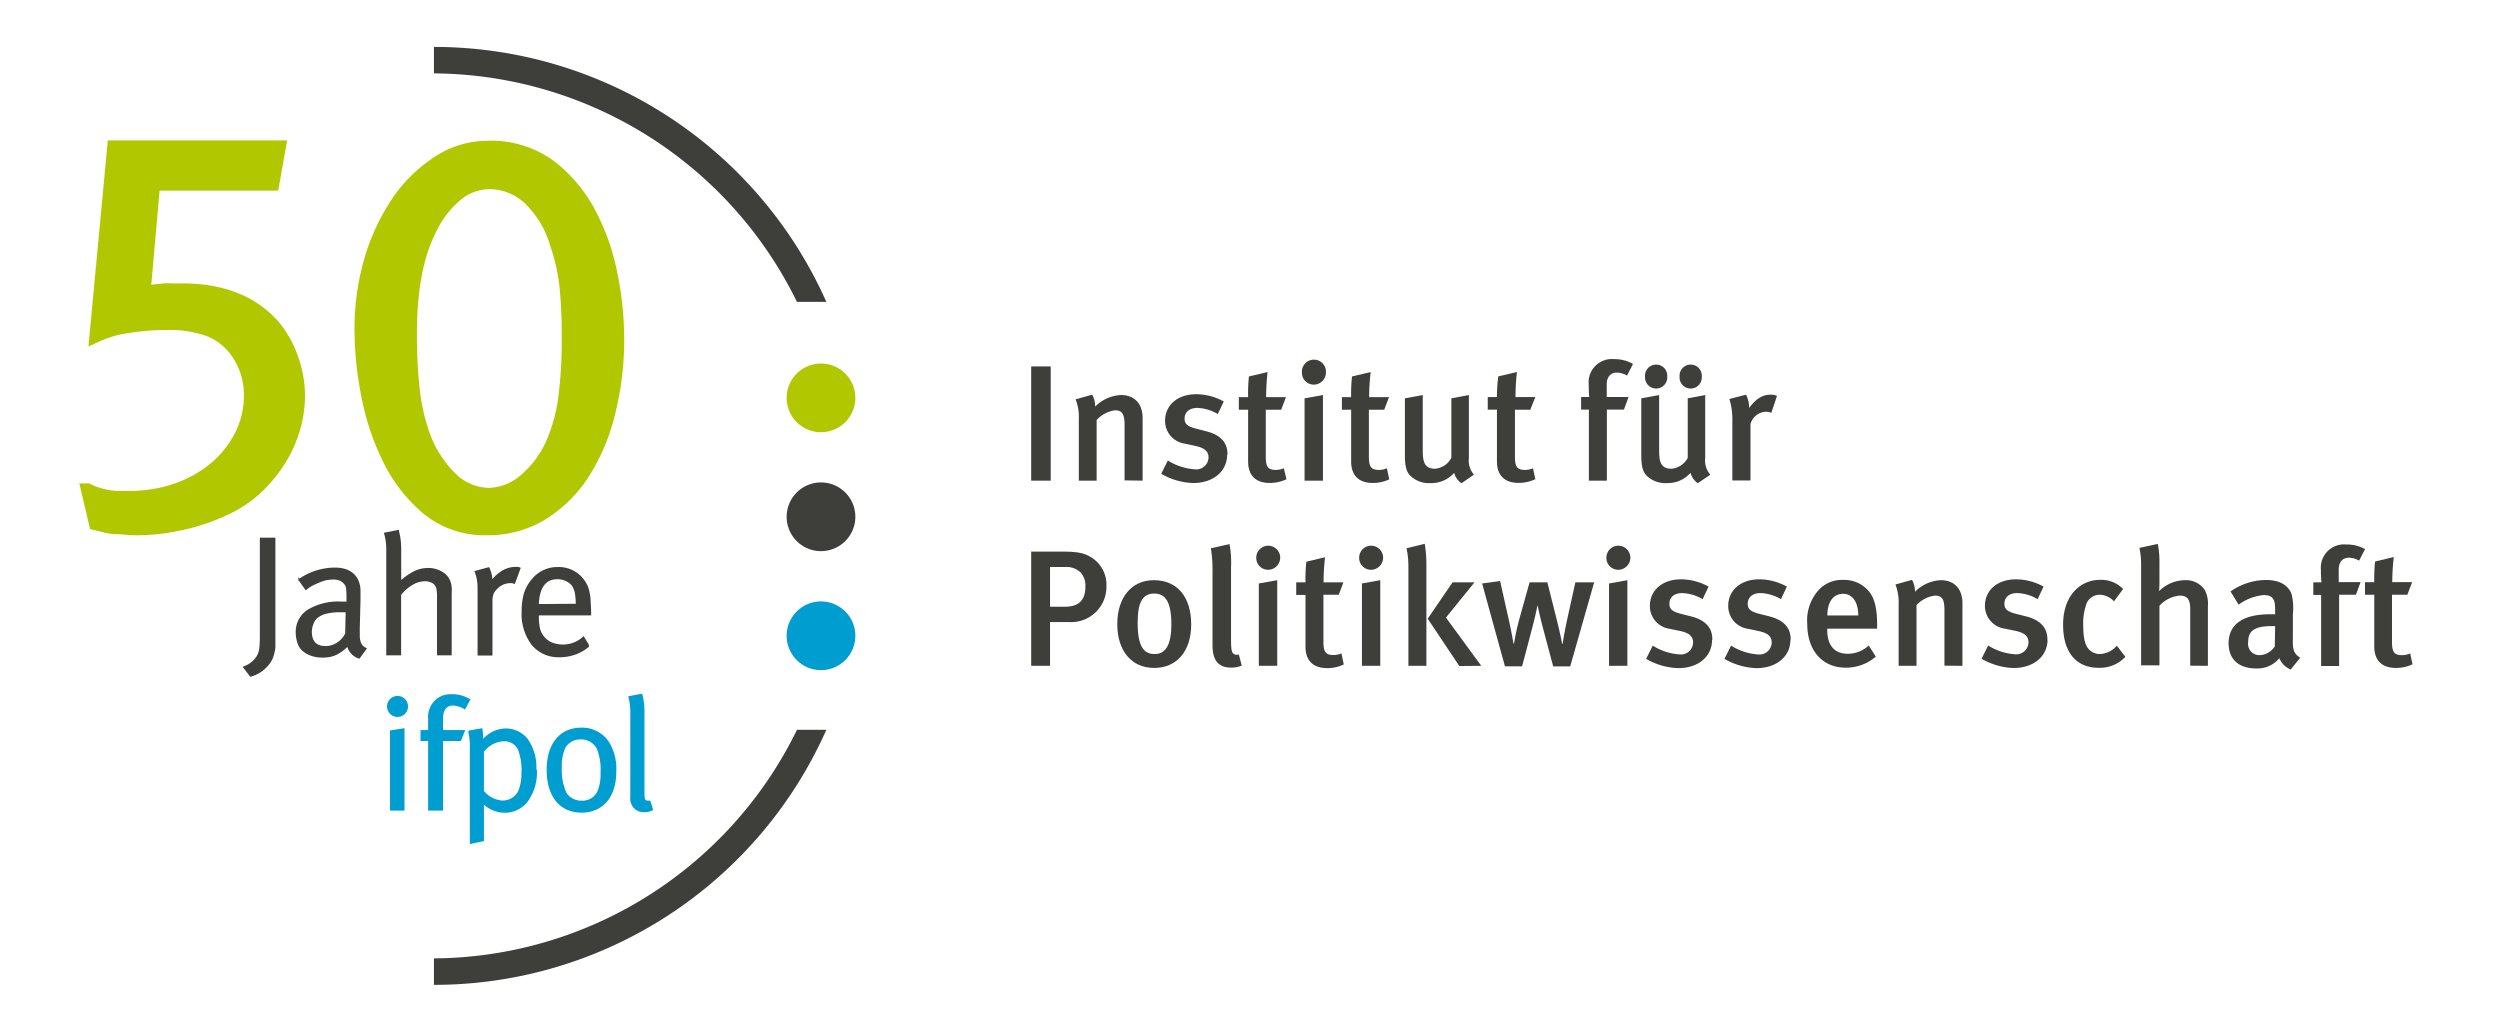 <svg id="Ebene_1" data-name="Ebene 1" xmlns="http://www.w3.org/2000/svg" viewBox="0 0 377.77 155.91"><defs><style>.cls-1,.cls-4{fill:#3e3e3b;}.cls-2,.cls-6{fill:#b1c800;}.cls-3,.cls-5{fill:#009dd1;}.cls-4{stroke:#3e3e3b;}.cls-4,.cls-5,.cls-6{stroke-miterlimit:10;}.cls-4,.cls-5{stroke-width:0.25px;}.cls-5{stroke:#009dd1;}.cls-6{stroke:#b1c800;stroke-width:2px;}</style></defs><title>IfPol Jubiläumslogo_RGB</title><path class="cls-1" d="M167.19,88.51a4.83,4.83,0,0,0-2.38-4.34c-.95-.57-1.87-.82-4.39-.82h-4.6v17.26h2.85V94h2.92a5.33,5.33,0,0,0,5.6-5.5Zm-3.18.17c0,2-1,3-3.09,3h-2.25v-6h2.25a3.12,3.12,0,0,1,2.4.85,3,3,0,0,1,.69,2.16Z"/><path class="cls-1" d="M180,94.34c0-4-2-6.67-5.65-6.67-3.35,0-5.52,2.6-5.52,6.64s2.15,6.62,5.57,6.62,5.6-2.52,5.6-6.59Zm-3,0c0,3.17-.9,4.49-2.52,4.49s-2.57-1.07-2.57-4.74c0-3.07.74-4.4,2.49-4.4,1.6,0,2.6,1.08,2.6,4.65Z"/><path class="cls-1" d="M187.64,100.58l-.45-1.7a.77.77,0,0,1-.9-.2c-.2-.3-.27-.57-.27-2.27V85.7a15.3,15.3,0,0,0-.23-3.48l-2.82.63a20,20,0,0,1,.25,3.69V97.31c0,1.07,0,3.57,2.77,3.57a4.29,4.29,0,0,0,1.65-.3Z"/><path class="cls-1" d="M193,100.61V87.67l-2.78.5v12.44Zm.45-16.34a1.81,1.81,0,1,0-3.62,0,1.79,1.79,0,0,0,1.77,1.83,1.85,1.85,0,0,0,1.85-1.83Z"/><path class="cls-1" d="M203.05,100.38l-.35-1.65a3.08,3.08,0,0,1-1.17.25c-1.2,0-1.55-.45-1.55-2V89.87h2.32L203,88h-3a36.24,36.24,0,0,1,.22-3.8l-2.82.68a24,24,0,0,0-.13,3.12h-1.4v1.9h1.4v7.81c0,1.8.85,3.25,3.3,3.25a5.72,5.72,0,0,0,2.47-.55Z"/><path class="cls-1" d="M208.57,100.61V87.67l-2.77.5v12.44ZM209,84.27a1.81,1.81,0,1,0-3.62,0,1.79,1.79,0,0,0,1.77,1.83A1.84,1.84,0,0,0,209,84.27Z"/><path class="cls-1" d="M215.54,100.61V85.52a19.76,19.76,0,0,0-.25-3.35l-2.75.68a14,14,0,0,1,.28,3.05v14.71Zm8.29,0-5.34-7.29L222.81,88h-3.32l-3.75,5.49,4.77,7.15Z"/><path class="cls-1" d="M240.89,88h-2.84l-1.3,5.89c-.33,1.48-.63,3.4-.63,3.4h-.07s-.28-1.55-.8-3.6L233.82,88h-2.69l-1.63,5.84c-.47,1.75-.72,3.4-.72,3.4h-.08s-.3-1.75-.65-3.32l-1.37-6.12-2.72.37,3.45,12.52H230L231.5,95c.62-2.32.83-3.57.83-3.57h0s.42,2,.82,3.45l1.55,5.82h2.57L240.89,88Z"/><path class="cls-1" d="M245.91,100.61V87.67l-2.77.5v12.44Zm.45-16.34a1.81,1.81,0,1,0-3.62,0,1.79,1.79,0,0,0,1.77,1.83,1.84,1.84,0,0,0,1.85-1.83Z"/><path class="cls-1" d="M258.75,96.66c0-1.47-.67-2.87-3.22-3.52l-1.58-.4c-1.27-.33-1.69-.72-1.69-1.5,0-1,.74-1.62,1.92-1.62a6.48,6.48,0,0,1,3.1.92l.9-1.9a8.76,8.76,0,0,0-4.18-1.1c-2.79,0-4.69,1.65-4.69,4a3.46,3.46,0,0,0,3,3.48l1.53.32c1.42.3,2,.8,2,1.77a1.84,1.84,0,0,1-2,1.78,8.69,8.69,0,0,1-4.1-1.33l-1,2a10.22,10.22,0,0,0,4.85,1.4c3.05,0,5.12-1.75,5.12-4.3Z"/><path class="cls-1" d="M270.59,96.66c0-1.47-.68-2.87-3.22-3.52l-1.58-.4c-1.27-.33-1.7-.72-1.7-1.5,0-1,.76-1.62,1.93-1.62a6.48,6.48,0,0,1,3.1.92l.89-1.9a8.69,8.69,0,0,0-4.17-1.1c-2.79,0-4.69,1.65-4.69,4a3.46,3.46,0,0,0,3,3.48l1.52.32c1.43.3,2.05.8,2.05,1.77a1.85,1.85,0,0,1-2.05,1.78,8.69,8.69,0,0,1-4.09-1.33l-1,2a10.22,10.22,0,0,0,4.85,1.4c3,0,5.12-1.75,5.12-4.3Z"/><path class="cls-1" d="M283.65,95v-.58c0-2.94-.55-4.49-1.65-5.49a4.84,4.84,0,0,0-3.47-1.3,4.78,4.78,0,0,0-3.87,1.7,6.88,6.88,0,0,0-1.57,4.94c0,4,2.25,6.62,5.82,6.62a6.84,6.84,0,0,0,4.54-1.67l-1.07-1.68a4.65,4.65,0,0,1-3.15,1.25c-2.47,0-3.12-1.84-3.12-3.59V95Zm-2.85-2h-4.67c0-2,.85-3.27,2.4-3.27,1.37,0,2.27,1.23,2.27,3.27Z"/><path class="cls-1" d="M296.54,100.61V91.16c0-2.32-1.35-3.49-3.3-3.49a5.9,5.9,0,0,0-3.87,1.75,3.67,3.67,0,0,0-.45-1.8l-2.5.7a7.46,7.46,0,0,1,.48,3v9.29h2.7V91.44A4.58,4.58,0,0,1,292.37,90c1.05,0,1.45.47,1.45,2.19v8.4Z"/><path class="cls-1" d="M309.38,96.66c0-1.47-.68-2.87-3.22-3.52l-1.58-.4c-1.27-.33-1.7-.72-1.7-1.5,0-1,.75-1.62,1.93-1.62a6.41,6.41,0,0,1,3.09.92l.9-1.9a8.72,8.72,0,0,0-4.17-1.1c-2.8,0-4.69,1.65-4.69,4A3.46,3.46,0,0,0,303,95l1.52.32c1.42.3,2,.8,2,1.77a1.85,1.85,0,0,1-2,1.78,8.69,8.69,0,0,1-4.09-1.33l-1,2a10.19,10.19,0,0,0,4.85,1.4c3,0,5.12-1.75,5.12-4.3Z"/><path class="cls-1" d="M321.17,99.26l-1.3-1.68a3.64,3.64,0,0,1-2.55,1.25,2.25,2.25,0,0,1-1.68-.72c-.57-.62-.84-1.72-.84-3.45a8.62,8.62,0,0,1,.52-3.52,2.15,2.15,0,0,1,2-1.27,3.08,3.08,0,0,1,2.12,1L320.82,89a4.63,4.63,0,0,0-3.5-1.38c-2.82,0-5.57,2.2-5.57,6.8,0,4.07,1.92,6.49,5.37,6.49a5.26,5.26,0,0,0,4.05-1.67Z"/><path class="cls-1" d="M333.63,100.61V91.69a4.74,4.74,0,0,0-.43-2.47,3.4,3.4,0,0,0-3.07-1.55,5.65,5.65,0,0,0-3.87,1.65s.05-.63.05-1.43v-2.7a13.91,13.91,0,0,0-.25-3l-2.77.6a13,13,0,0,1,.25,2.75v15h2.77V91.54A4.69,4.69,0,0,1,329.36,90c1.05,0,1.6.45,1.6,2v8.59Z"/><path class="cls-1" d="M347.56,99.38c-1-.67-1.12-1.22-1.09-2.92l0-3.62a9,9,0,0,0-.2-3.1c-.55-1.37-1.88-2.1-3.85-2.1a9.48,9.48,0,0,0-5.37,1.73l1.22,2a7.65,7.65,0,0,1,3.78-1.45c1.5,0,1.74.78,1.74,2.23v.67H343c-4,0-6.24,1.47-6.24,4.39,0,2.2,1.3,3.8,4.2,3.8a4.3,4.3,0,0,0,3.47-1.55,3,3,0,0,0,1.72,1.7l1.42-1.75Zm-3.77-4.72-.05,3A2.84,2.84,0,0,1,341.47,99a1.71,1.71,0,0,1-1.75-2c0-1.59.83-2.39,3.57-2.39l.5,0Z"/><path class="cls-1" d="M357.41,83a5.52,5.52,0,0,0-2.85-.72,3.51,3.51,0,0,0-3.85,3.85,18.24,18.24,0,0,0,.08,1.87h-1.23v1.9h1.18v10.74h2.72V89.87H356l.7-1.9h-3.3V86.05c0-1.13.6-1.78,1.55-1.78a3.29,3.29,0,0,1,1.53.45l.9-1.75Z"/><path class="cls-1" d="M364.55,100.38l-.35-1.65A3.08,3.08,0,0,1,363,99c-1.2,0-1.55-.45-1.55-2V89.87h2.32l.72-1.9h-3a33.59,33.59,0,0,1,.23-3.8l-2.83.68a25.93,25.93,0,0,0-.12,3.12h-1.4v1.9h1.4v7.81c0,1.8.85,3.25,3.3,3.25a5.72,5.72,0,0,0,2.47-.55Z"/><polygon class="cls-1" points="158.77 72.63 158.77 55.37 155.82 55.37 155.82 72.63 158.77 72.63"/><path class="cls-1" d="M172.66,72.63V63.19c0-2.32-1.35-3.5-3.3-3.5a5.9,5.9,0,0,0-3.87,1.75,3.73,3.73,0,0,0-.45-1.8l-2.5.7a7.49,7.49,0,0,1,.48,3v9.29h2.69V63.47A4.59,4.59,0,0,1,168.49,62c1,0,1.44.48,1.44,2.2v8.39Z"/><path class="cls-1" d="M185.49,68.69c0-1.48-.67-2.88-3.22-3.52l-1.57-.41c-1.27-.32-1.7-.72-1.7-1.49,0-1,.75-1.63,1.92-1.63a6.36,6.36,0,0,1,3.1.93l.9-1.9a8.61,8.61,0,0,0-4.17-1.1c-2.8,0-4.7,1.65-4.7,4a3.47,3.47,0,0,0,3,3.47l1.52.33c1.42.3,2.05.8,2.05,1.77a1.85,1.85,0,0,1-2.05,1.78,8.88,8.88,0,0,1-4.1-1.33l-1,2a10.18,10.18,0,0,0,4.84,1.4c3,0,5.12-1.75,5.12-4.29Z"/><path class="cls-1" d="M194.39,72.41,194,70.76a3.13,3.13,0,0,1-1.18.25c-1.2,0-1.55-.45-1.55-2v-7.1h2.33l.72-1.9h-3a36.21,36.21,0,0,1,.22-3.79l-2.82.67a26.1,26.1,0,0,0-.12,3.12h-1.4v1.9h1.4v7.82c0,1.8.85,3.25,3.29,3.25a6,6,0,0,0,2.48-.55Z"/><path class="cls-1" d="M199.91,72.63V59.69l-2.78.5V72.63Zm.45-16.33a1.82,1.82,0,1,0-3.63,0,1.79,1.79,0,0,0,1.78,1.82,1.84,1.84,0,0,0,1.85-1.82Z"/><path class="cls-1" d="M209.92,72.41l-.35-1.65a3.08,3.08,0,0,1-1.17.25c-1.2,0-1.55-.45-1.55-2v-7.1h2.32l.72-1.9h-3a33.55,33.55,0,0,1,.23-3.79l-2.82.67a24.11,24.11,0,0,0-.13,3.12h-1.4v1.9h1.4v7.82c0,1.8.85,3.25,3.3,3.25a5.87,5.87,0,0,0,2.47-.55Z"/><path class="cls-1" d="M222.73,71.73a3.23,3.23,0,0,1-.77-2.52V59.69l-2.65.5v9a3.07,3.07,0,0,1-2.47,1.64c-1.62,0-1.85-1.14-1.85-2.72V59.69l-2.7.5v8.57c0,1.58.2,2.4.7,3A4,4,0,0,0,216.14,73a4.6,4.6,0,0,0,3.6-1.55,2.74,2.74,0,0,0,1.1,1.57l1.89-1.3Z"/><path class="cls-1" d="M232,72.41l-.35-1.65a3.13,3.13,0,0,1-1.18.25c-1.2,0-1.55-.45-1.55-2v-7.1h2.32L232,60h-3a36.21,36.21,0,0,1,.22-3.79l-2.82.67A24.11,24.11,0,0,0,226.2,60h-1.39v1.9h1.39v7.82c0,1.8.85,3.25,3.3,3.25a6,6,0,0,0,2.48-.55Z"/><path class="cls-1" d="M246.76,55a5.48,5.48,0,0,0-2.85-.73,3.51,3.51,0,0,0-3.84,3.85c0,1.18.07,1.87.07,1.87h-1.22v1.9h1.17V72.63h2.72V61.89h2.58l.7-1.9h-3.3V58.07c0-1.12.6-1.77,1.55-1.77a3.26,3.26,0,0,1,1.52.45l.9-1.75Z"/><path class="cls-1" d="M258.45,71.73a3.21,3.21,0,0,1-.78-2.52V59.69l-2.64.5v9a3.08,3.08,0,0,1-2.48,1.64c-1.62,0-1.84-1.14-1.84-2.72V59.69l-2.7.5v8.57c0,1.58.2,2.4.7,3A4,4,0,0,0,251.85,73a4.58,4.58,0,0,0,3.6-1.55,2.83,2.83,0,0,0,1.1,1.57l1.9-1.3ZM251.93,56.9a1.68,1.68,0,1,0-3.35,0,1.68,1.68,0,1,0,3.35,0Zm5.22,0a1.68,1.68,0,1,0-3.35,0,1.68,1.68,0,1,0,3.35,0Z"/><path class="cls-1" d="M268.54,59.84a2.08,2.08,0,0,0-1-.2c-1.23,0-2.23.65-3.23,2a4.43,4.43,0,0,0-.47-2l-2.52.65a10.18,10.18,0,0,1,.45,3.4v8.91h2.74V64.09a2.5,2.5,0,0,1,2.38-1.87,2,2,0,0,1,.77.17l.85-2.55Z"/><path class="cls-1" d="M120.42,45.61A61.5,61.5,0,0,0,65.57,11.09v-4a64.89,64.89,0,0,1,59.3,38.53Z"/><path class="cls-2" d="M118.87,60.13a5.19,5.19,0,1,1,5.19,5.18,5.18,5.18,0,0,1-5.19-5.18Z"/><path class="cls-3" d="M118.87,96.08a5.19,5.19,0,1,1,5.19,5.18,5.19,5.19,0,0,1-5.19-5.18Z"/><path class="cls-1" d="M118.87,78.1a5.19,5.19,0,1,1,5.19,5.18,5.18,5.18,0,0,1-5.19-5.18Z"/><path class="cls-1" d="M120.42,110.3a61.5,61.5,0,0,1-54.85,34.52v4a64.88,64.88,0,0,0,59.3-38.54l-4.45,0Z"/><path class="cls-4" d="M66.16,98.9V90.11a5.19,5.19,0,0,0-.1-1.16,1.5,1.5,0,0,0-.38-.73,1.58,1.58,0,0,0-.62-.37,2.34,2.34,0,0,0-.87-.14,3.79,3.79,0,0,0-1.9.56,6.18,6.18,0,0,0-1.8,1.58V98.9h-2V83.21a8.9,8.9,0,0,0-.14-1.81,7.35,7.35,0,0,0-.19-.8l2-.39c0,.11.1.42.2.94a12.61,12.61,0,0,1,.14,2.08v3c0,.36,0,.71,0,1.07s0,.58-.05.67a9.78,9.78,0,0,1,1.94-1.42,4.67,4.67,0,0,1,2.3-.6,3.83,3.83,0,0,1,2.07.56,2.59,2.59,0,0,1,1.21,1.46,3.44,3.44,0,0,1,.16.76,10.22,10.22,0,0,1,0,1.08V98.9Z"/><path class="cls-4" d="M81.3,92.87v.31a8.34,8.34,0,0,0,.13,1.58,3.22,3.22,0,0,0,1.82,2.39,4.62,4.62,0,0,0,4.92-.83l.77,1.28a6,6,0,0,1-2,1.18,6.86,6.86,0,0,1-2.34.41,5.12,5.12,0,0,1-4.16-1.81,7.6,7.6,0,0,1-1.49-5,9.27,9.27,0,0,1,.35-2.72,6.17,6.17,0,0,1,1.18-2.09,4.83,4.83,0,0,1,3.81-1.76,4.59,4.59,0,0,1,3.45,1.38,5.68,5.68,0,0,1,.69.9,3.87,3.87,0,0,1,.45,1.07,8.49,8.49,0,0,1,.24,1.43c0,.55.08,1.2.08,2v.28Zm5.83-1.51A10.21,10.21,0,0,0,87,89.65a3.5,3.5,0,0,0-.42-1.13,2.3,2.3,0,0,0-1-.81,2.91,2.91,0,0,0-1.35-.31q-2.79,0-2.94,4Z"/><path class="cls-4" d="M41.49,95.91c0,.57,0,1,0,1.43s0,.75-.09,1a4.28,4.28,0,0,1-.2.82,3.84,3.84,0,0,1-.33.72,5.16,5.16,0,0,1-3,2.25l-1-1.31a4.32,4.32,0,0,0,1.27-.74,3.5,3.5,0,0,0,.83-1A3,3,0,0,0,39.3,98,17.47,17.47,0,0,0,39.39,96V81.37h2.1Z"/><path class="cls-4" d="M77.72,88.09a1.47,1.47,0,0,0-.56-.1,2.9,2.9,0,0,0-2.13.92,2.38,2.38,0,0,0-.58.83,3.26,3.26,0,0,0-.16,1.19v8h-2V89.09a7.67,7.67,0,0,0-.19-1.92c-.13-.44-.21-.71-.25-.79l2-.54a7.36,7.36,0,0,1,.27.75,3.75,3.75,0,0,1,.14,1.32,5.52,5.52,0,0,1,1.65-1.55,3.71,3.71,0,0,1,1.93-.57,2,2,0,0,1,.43,0,1.16,1.16,0,0,1,.26.08Z"/><path class="cls-4" d="M54.27,99.39a2.48,2.48,0,0,1-1.11-.7,2.7,2.7,0,0,1-.62-1.17,6.4,6.4,0,0,1-1.76,1.32,4.46,4.46,0,0,1-1.93.4,4.89,4.89,0,0,1-2-.34,3.52,3.52,0,0,1-1.27-.84A2.89,2.89,0,0,1,45,96.9a4.91,4.91,0,0,1-.19-1.29,3.86,3.86,0,0,1,1.77-3.38,8.79,8.79,0,0,1,5-1.2h.39l.51,0v-.9a8.13,8.13,0,0,0-.07-1.27,1.28,1.28,0,0,0-.34-.72,1.85,1.85,0,0,0-.72-.53,2.63,2.63,0,0,0-1-.16,5.65,5.65,0,0,0-1.13.12A7.51,7.51,0,0,0,48,88a9.59,9.59,0,0,0-1,.48,4.78,4.78,0,0,0-.78.55l-1-1.43a9.5,9.5,0,0,1,5.35-1.71c1.8,0,3,.66,3.53,2a4.17,4.17,0,0,1,.25,1.23q0,.72,0,1.59l-.11,4.19c0,.51,0,.94,0,1.28a3.67,3.67,0,0,0,.14.85,1.79,1.79,0,0,0,.32.58,2,2,0,0,0,.57.41Zm-1.91-7-.5,0-.5,0a8.68,8.68,0,0,0-2,.21,3.67,3.67,0,0,0-1.35.59,2.12,2.12,0,0,0-.74,1A3.3,3.3,0,0,0,47,95.43c0,1.55.73,2.32,2.2,2.32A3.23,3.23,0,0,0,51,97.2a3.49,3.49,0,0,0,1.28-1.44Z"/><path class="cls-5" d="M98.55,122.33l-.38-1.22a1.34,1.34,0,0,1-.24,0c-.53,0-.67-.26-.67-1.2V107.78a10.16,10.16,0,0,0-.32-2.82l-1.86.36a8.54,8.54,0,0,1,.29,2.44V120.4a2.06,2.06,0,0,0,.57,1.69,2,2,0,0,0,1.41.51,2.34,2.34,0,0,0,1.2-.27Z"/><path class="cls-5" d="M61,122.36V110.18l-1.94.31v11.87Zm.53-15.61a1.46,1.46,0,1,0-2.92,0,1.46,1.46,0,0,0,2.92,0Z"/><path class="cls-5" d="M70.88,105.72a4.87,4.87,0,0,0-2.64-.69,3.28,3.28,0,0,0-2.1.62,3.33,3.33,0,0,0-1.32,2.92v1.87H63.67v1.41h1.15v10.51h2V111.85h2.73l.57-1.41h-3.3V108.6c0-1.37.58-2.11,1.63-2.11a3.77,3.77,0,0,1,1.77.55l.7-1.32Z"/><path class="cls-5" d="M80.91,116.37a7.11,7.11,0,0,0-1.32-4.69,4.08,4.08,0,0,0-3.18-1.48A4.58,4.58,0,0,0,72.89,112a9.05,9.05,0,0,0-.12-1.82l-1.91.33a8.72,8.72,0,0,1,.26,2.56v14.32L73,127v-5.7a4.68,4.68,0,0,0,3.28,1.39A4.23,4.23,0,0,0,80,120.49a7.18,7.18,0,0,0,1-4.12Zm-2,.24a7,7,0,0,1-.5,3,2.76,2.76,0,0,1-2.51,1.48A4,4,0,0,1,73,119.56v-6a4.08,4.08,0,0,1,3.18-1.67,2.39,2.39,0,0,1,2.2,1.31,8.83,8.83,0,0,1,.55,3.42Z"/><path class="cls-5" d="M93,116.59a7.59,7.59,0,0,0-1.1-4.43,4.73,4.73,0,0,0-4.09-2.08c-3.14,0-5.08,2.37-5.08,6.25s1.87,6.34,5.15,6.34c3,0,5.12-2.11,5.12-6.08Zm-2.13.14a6.92,6.92,0,0,1-.36,2.59,2.58,2.58,0,0,1-2.58,1.79,2.85,2.85,0,0,1-2.42-1.19,8.45,8.45,0,0,1-.74-3.9,6.75,6.75,0,0,1,.57-3.12,2.73,2.73,0,0,1,2.44-1.29,2.76,2.76,0,0,1,2.54,1.53,8.5,8.5,0,0,1,.55,3.59Z"/><path class="cls-6" d="M45.09,59.76a17.46,17.46,0,0,1-.76,5.07,18.93,18.93,0,0,1-2.15,4.73,21.8,21.8,0,0,1-3.34,4.06,17.54,17.54,0,0,1-4.31,3A30.35,30.35,0,0,1,27.89,79a31.6,31.6,0,0,1-7.23.89A14.5,14.5,0,0,1,19,79.79l-1.43-.08a6.23,6.23,0,0,1-1.4-.17l-1.73-.42-1.19-5.07a9.88,9.88,0,0,0,1.57.63c.48.14.94.25,1.39.34a10.57,10.57,0,0,0,1.44.16c.51,0,1.13,0,1.86,0a21.75,21.75,0,0,0,7.23-1.18,18.57,18.57,0,0,0,5.79-3.26,15.77,15.77,0,0,0,3.89-4.9,13.3,13.3,0,0,0,1.43-6,11.1,11.1,0,0,0-2.11-6.76,9.28,9.28,0,0,0-4.1-3.21,17.3,17.3,0,0,0-6.47-1,37.05,37.05,0,0,0-5.92.47,16.63,16.63,0,0,0-4.73,1.39L17.2,22.22h25l-1,5.58h-18L21.76,44.12c.73-.06,1.34-.11,1.82-.17s.91-.1,1.31-.13.79,0,1.18,0h1.44q9.21,0,14,5.66a15.93,15.93,0,0,1,2.62,4.82A16.85,16.85,0,0,1,45.09,59.76Z"/><path class="cls-6" d="M93.32,50.88a45.35,45.35,0,0,1-1.44,11.84,29.77,29.77,0,0,1-4,9.13,19.74,19.74,0,0,1-6.22,5.92,15.54,15.54,0,0,1-8,2.11,13.6,13.6,0,0,1-9-3,22.93,22.93,0,0,1-5.88-7.56,37.34,37.34,0,0,1-3.21-9.68,51.22,51.22,0,0,1-1-9.47A37.3,37.3,0,0,1,56,39.39a31.63,31.63,0,0,1,4.14-8.88,21.45,21.45,0,0,1,6.13-6,13.49,13.49,0,0,1,7.4-2.24A15,15,0,0,1,83,25.06a21.58,21.58,0,0,1,6,7.06,33.11,33.11,0,0,1,3.3,9.3A48.82,48.82,0,0,1,93.32,50.88ZM85.88,51a73.41,73.41,0,0,0-.34-7.74,29.1,29.1,0,0,0-1.43-6.38A15.47,15.47,0,0,0,80,30a8.86,8.86,0,0,0-6.13-2.41A7.83,7.83,0,0,0,69,29.41a14.88,14.88,0,0,0-4.06,5.33Q62,40.49,62,50.46a75.18,75.18,0,0,0,.42,8.37A30.17,30.17,0,0,0,63.73,65,17.2,17.2,0,0,0,68,72.14a8.33,8.33,0,0,0,5.83,2.58,8.64,8.64,0,0,0,5.54-2.19,15.52,15.52,0,0,0,4.27-5.92,25.88,25.88,0,0,0,1.77-6.89A68.42,68.42,0,0,0,85.88,51Z"/></svg>